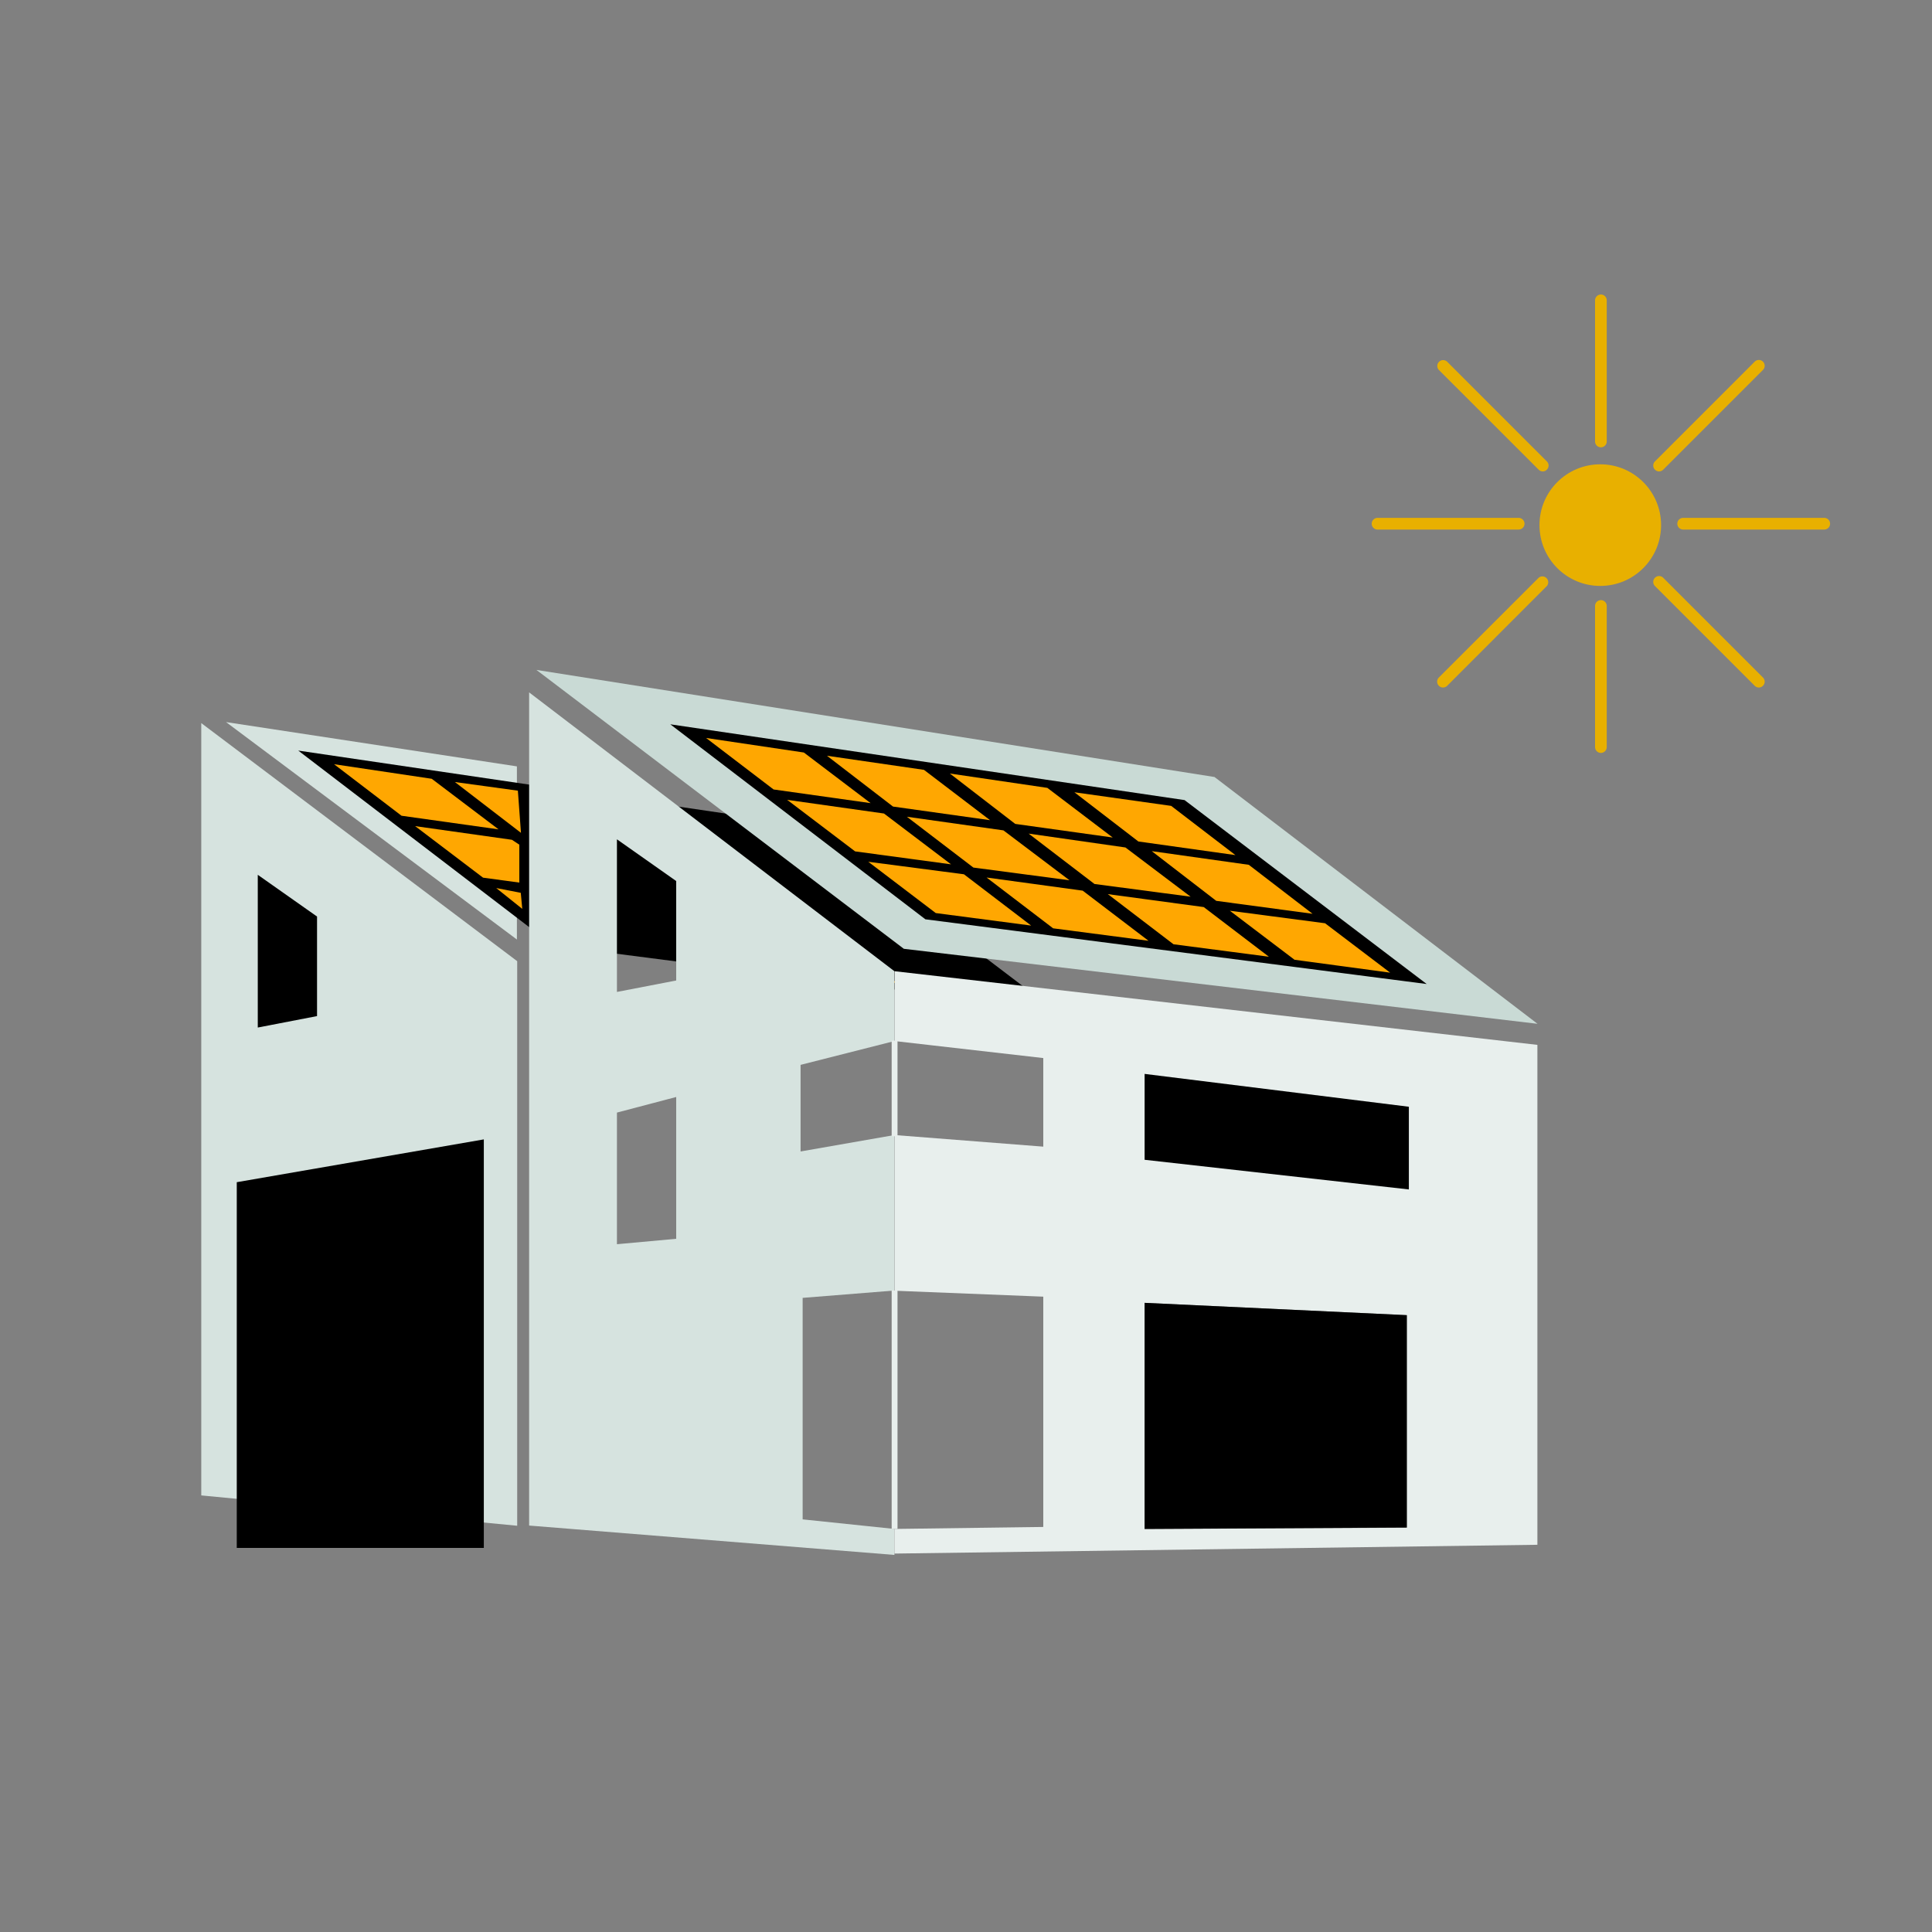 <svg id="SvgjsSvg1083" width="288" height="288" xmlns="http://www.w3.org/2000/svg" version="1.1" xmlns:xlink="http://www.w3.org/1999/xlink" xmlns:svgjs="http://svgjs.com/svgjs"><rect width="100%" height="100%" fill="#808080" stroke="none"/><defs id="SvgjsDefs1084"></defs><g id="SvgjsG1085"><svg xmlns="http://www.w3.org/2000/svg" data-name="Ebene 1" viewBox="0 0 400 400" width="288" height="288"><circle cx="331.32" cy="108.72" r="12.59" fill="#e8b000" class="colore8b000 svgShape"></circle><path fill="#e8b000" d="M331.45 155.88a1.21 1.21 0 01-1.21-1.21V125.46a1.21 1.21 0 112.42 0v29.21A1.21 1.21 0 01331.45 155.88zM331.45 92.61a1.21 1.21 0 01-1.21-1.21V62.19a1.21 1.21 0 112.42 0V91.4A1.21 1.21 0 01331.45 92.61zM314.42 109.64H285.21a1.21 1.21 0 110-2.42h29.21a1.21 1.21 0 010 2.42zM377.69 109.64H348.48a1.21 1.21 0 110-2.42h29.21a1.21 1.21 0 010 2.42zM364.15 142.34a1.21 1.21 0 01-.86-.36l-20.65-20.65a1.21 1.21 0 010-1.71 1.2 1.2 0 011.71 0L365 140.27a1.2 1.2 0 010 1.71A1.17 1.17 0 01364.15 142.34zM319.41 97.6a1.17 1.17 0 01-.85-.36L297.9 76.59a1.21 1.21 0 011.71-1.71l20.65 20.65a1.2 1.2 0 010 1.71A1.17 1.17 0 01319.41 97.6zM298.75 142.34a1.17 1.17 0 01-.85-.36 1.21 1.21 0 010-1.71l20.66-20.65a1.21 1.21 0 011.7 1.71L299.61 142A1.21 1.21 0 01298.75 142.34zM343.49 97.6a1.17 1.17 0 01-.85-.36 1.21 1.21 0 010-1.71l20.65-20.65a1.21 1.21 0 011.71 0 1.2 1.2 0 010 1.71L344.35 97.24A1.21 1.21 0 01343.49 97.6z" class="colore8b000 svgShape"></path><g fill="#000000" class="color000 svgShape"><polygon fill="#d6e3df" points="46.8 149.5 107.02 158.67 107.02 194.52 46.8 149.5" class="colord6e3df svgShape"></polygon><polygon fill="#000" points="168.22 171.09 218.35 209.16 114.56 195.77 61.75 155.4 168.22 171.09" class="colorfff svgShape"></polygon><polygon fill="#ffa701" points="152.34 190.56 172.19 193.24 185.68 203.52 165.93 200.94 152.34 190.56" class="color005039 svgShape"></polygon><polygon fill="#ffa701" points="135.94 178.03 155.98 180.9 169.47 191.08 149.57 188.45 135.94 178.03" class="color005039 svgShape"></polygon><polygon fill="#ffa701" points="119.63 165.59 139.81 168.56 153.35 178.84 133.16 176.02 119.63 165.59" class="color005039 svgShape"></polygon><polygon fill="#ffa701" points="94.18 161.91 107.22 163.7 107.86 172.43 94.18 161.91" class="color005039 svgShape"></polygon><polygon fill="#ffa701" points="102.74 183.86 107.82 184.85 108.13 188.17 102.74 183.86" class="color005039 svgShape"></polygon><polygon fill="#ffa701" points="85.95 171.04 105.99 173.87 107.52 174.88 107.52 182.73 100.01 181.71 85.95 171.04" class="color005039 svgShape"></polygon><polygon fill="#ffa701" points="69.16 158.22 89.39 161.24 103.22 171.71 83.13 168.89 69.16 158.22" class="color005039 svgShape"></polygon><g fill="#000" class="color000 svgShape"><path fill="#d6e3df" d="M107.08 199L41.67 149.71v159.9l65.41 6.28zM166.18 314.57V268.71l19-1.52V235l-19.43 3.4V220.47l19.43-4.93V201.08l-75.63-57.73v172.5l75.63 6.08v-5.38zM140 256.48l-12.27 1.12V230.35L140 227.12zM140 203l-12.27 2.37V173.77L140 182.41z" class="colord6e3df svgShape"></path><path fill="#e8efed" d="M185.22,215.54,216,219.06V237.4L185.22,235v32.23L216,268.46v47.68l-30.81.41v5.1l133.11-1.82V216.33L185.22,201.08ZM237,269.74l54.28,2.55v44l-54.28.29Z" class="colore8efed svgShape"></path><polygon fill="#000" points="291.69 229.14 236.98 222.34 236.98 240.12 291.69 246.26 291.69 229.14" class="colorfff svgShape"></polygon><polygon fill="#000" points="291.26 272.29 236.98 269.74 236.98 316.55 291.26 316.26 291.26 272.29" class="colorfff svgShape"></polygon><polygon fill="#c9dad5" points="318.33 211.97 187.13 196.44 111.06 138.7 251.45 160.87 318.33 211.97" class="colorc9dad5 svgShape"></polygon></g><rect width="1.21" height="49.36" x="184.61" y="267.19" fill="#e8efed" class="colore8efed svgShape"></rect><rect width="1.21" height="19.79" x="184.61" y="215.46" fill="#e8efed" class="colore8efed svgShape"></rect><g fill="#000000" class="color000 svgShape"><polygon fill="#000" points="245.25 165.65 295.38 203.73 191.59 190.33 138.78 149.96 245.25 165.65" class="colorfff svgShape"></polygon><polygon fill="#ffa701" points="222.44 164.03 242.48 166.85 255.78 177.04 235.69 174.22 222.44 164.03" class="color005039 svgShape"></polygon><polygon fill="#ffa701" points="238.46 176.22 258.55 179.05 271.75 189.19 251.81 186.51 238.46 176.22" class="color005039 svgShape"></polygon><polygon fill="#ffa701" points="254.63 188.56 274.34 191.15 287.82 201.38 268.02 198.71 254.63 188.56" class="color005039 svgShape"></polygon><polygon fill="#ffa701" points="229.37 185.12 249.22 187.8 262.71 198.08 242.96 195.5 229.37 185.12" class="color005039 svgShape"></polygon><polygon fill="#ffa701" points="212.97 172.59 233.01 175.46 246.5 185.65 226.6 183.02 212.97 172.59" class="color005039 svgShape"></polygon><polygon fill="#ffa701" points="196.66 160.15 216.84 163.12 230.38 173.4 210.19 170.58 196.66 160.15" class="color005039 svgShape"></polygon><polygon fill="#ffa701" points="171.21 156.47 191.3 159.39 204.98 169.81 184.89 166.99 171.21 156.47" class="color005039 svgShape"></polygon><polygon fill="#ffa701" points="187.76 169.1 207.75 171.92 221.43 182.25 201.53 179.62 187.76 169.1" class="color005039 svgShape"></polygon><polygon fill="#ffa701" points="224.16 184.4 237.79 194.78 218.04 192.2 204.26 181.68 224.16 184.4" class="color005039 svgShape"></polygon><polygon fill="#ffa701" points="179.77 178.42 199.57 181.01 213.49 191.63 193.74 189.04 179.77 178.42" class="color005039 svgShape"></polygon><polygon fill="#ffa701" points="162.98 165.6 183.02 168.43 196.9 178.95 177.04 176.27 162.98 165.6" class="color005039 svgShape"></polygon><polygon fill="#ffa701" points="146.19 152.79 166.43 155.8 180.25 166.28 160.16 163.45 146.19 152.79" class="color005039 svgShape"></polygon></g><polygon fill="#000" points="49.02 244.76 100.17 235.9 100.17 320.48 49.02 320.48 49.02 244.76" class="colorfff svgShape"></polygon><polygon fill="#000" points="53.37 181.12 53.37 212.74 65.64 210.37 65.64 189.76 53.37 181.12" class="colorfff svgShape"></polygon></g></svg></g></svg>
